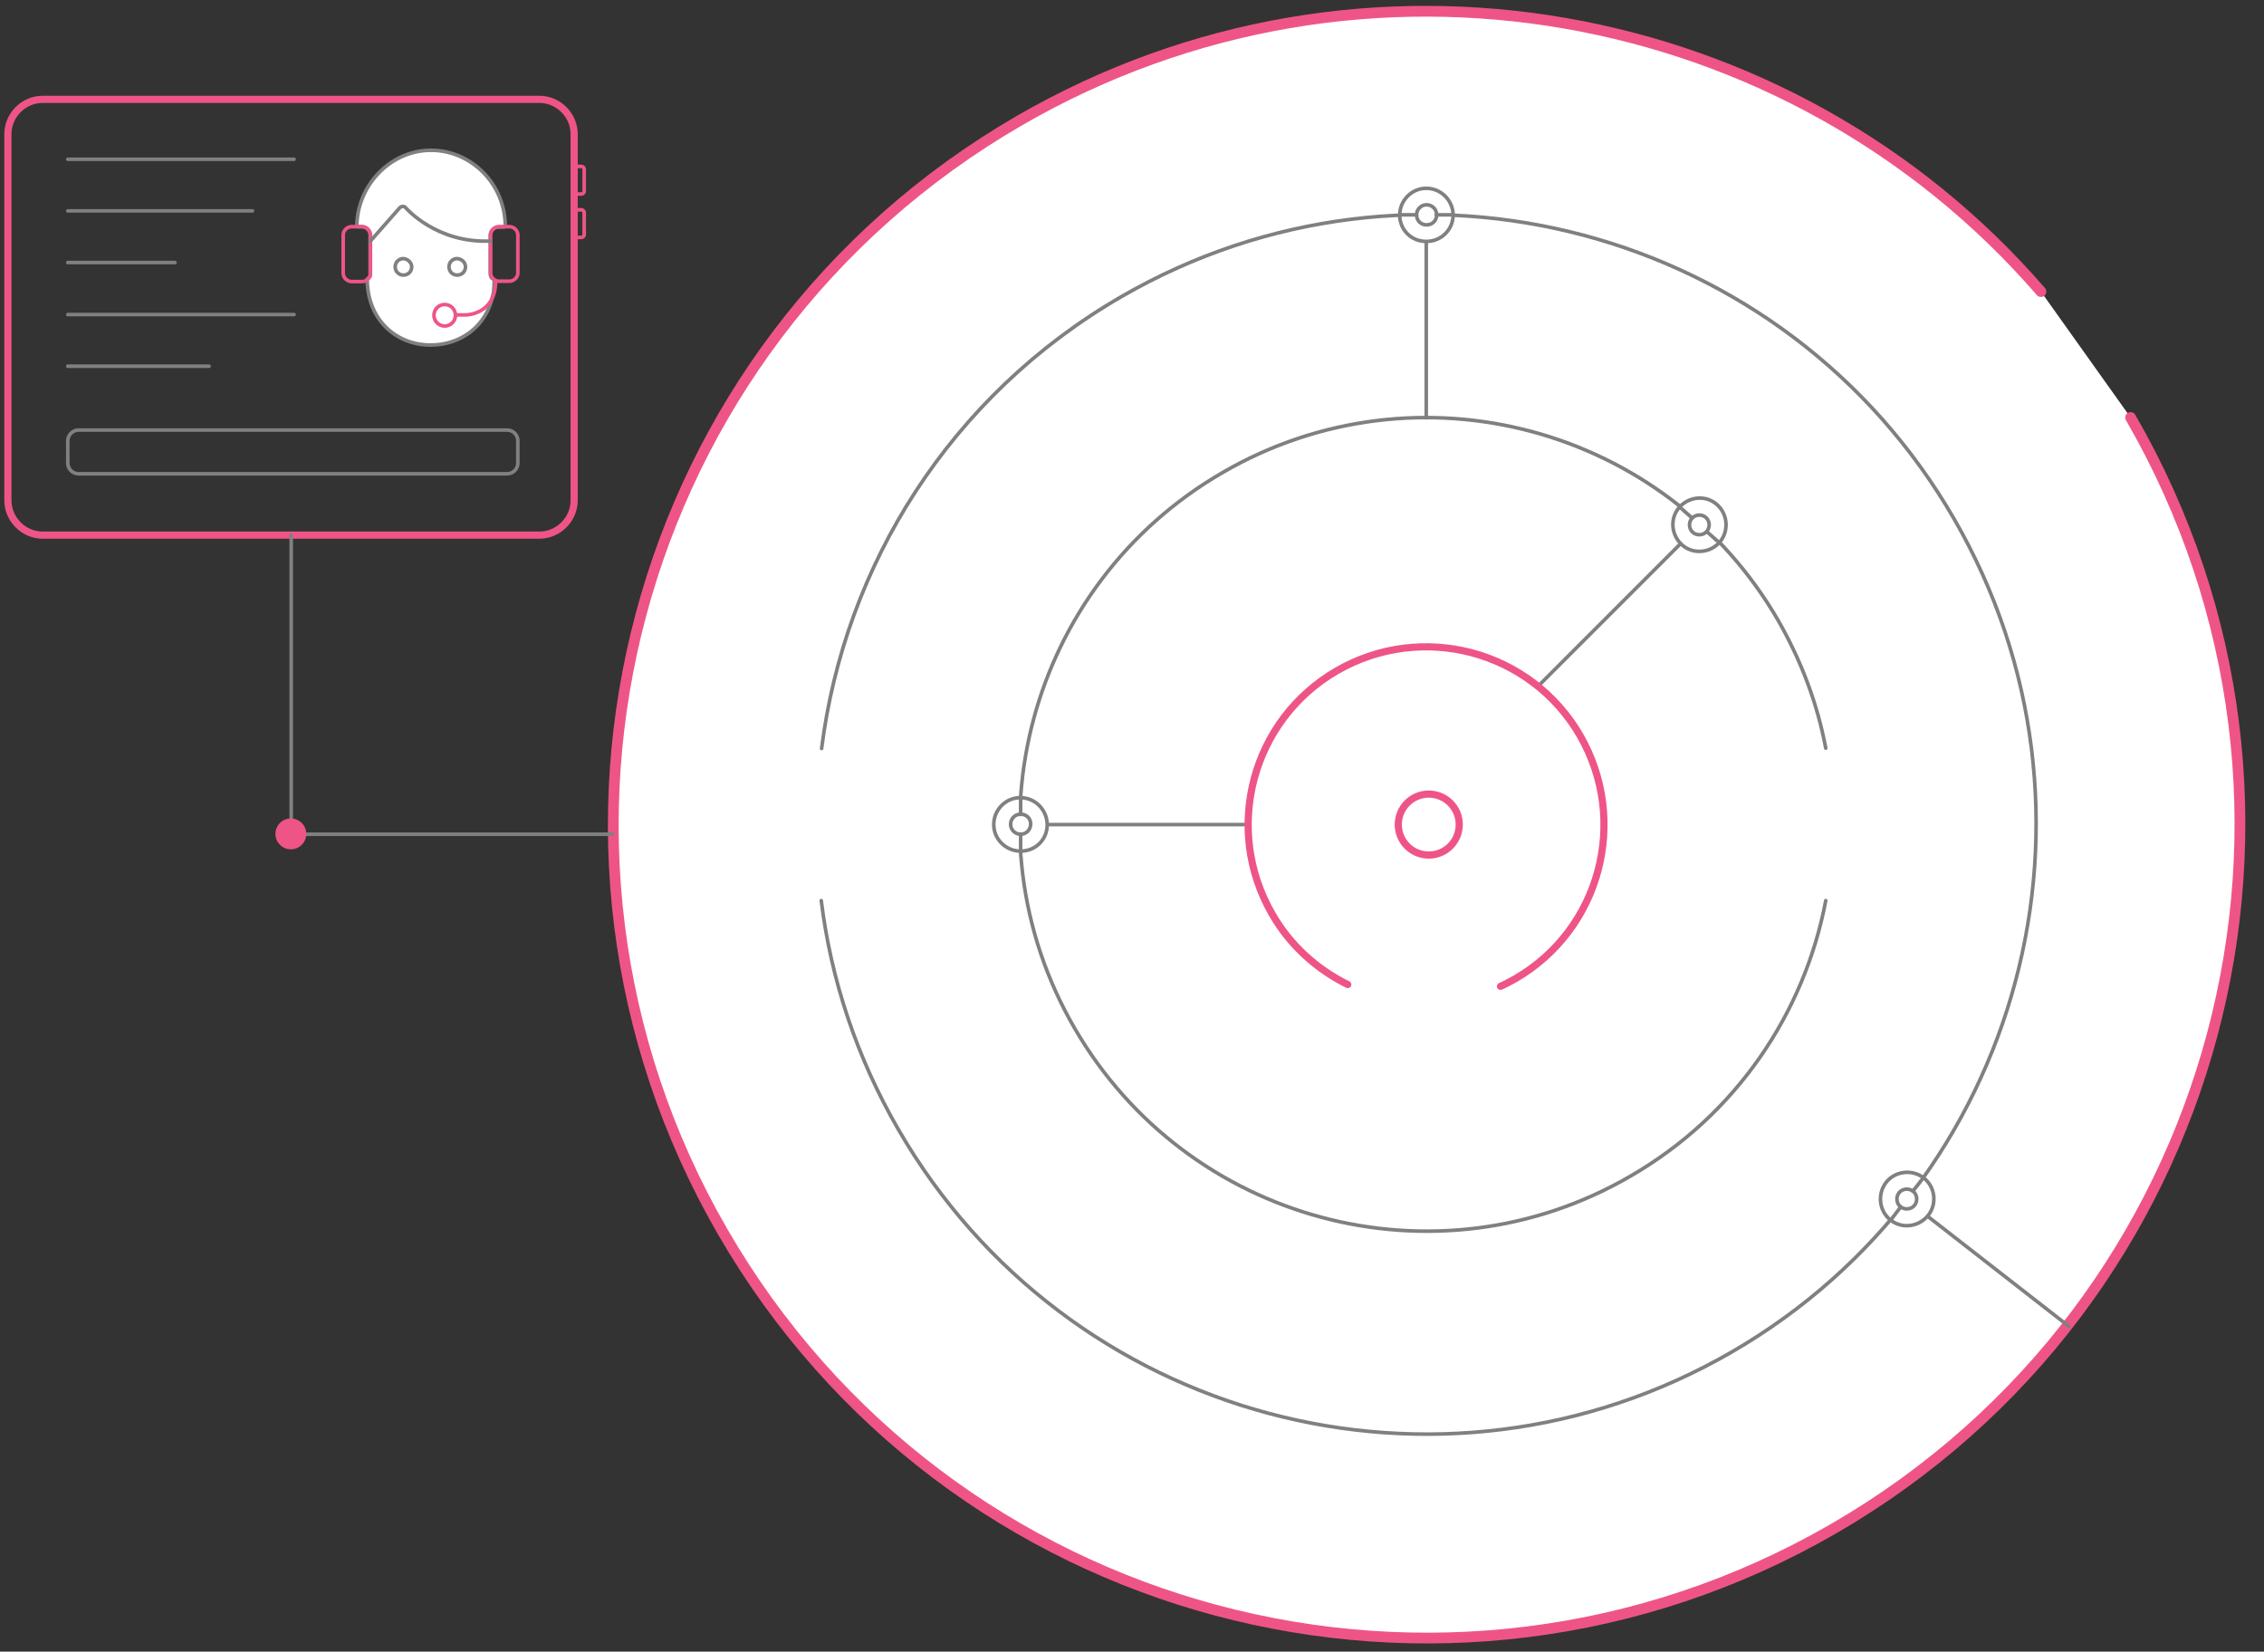 <?xml version="1.0" encoding="utf-8"?>
<!-- Generator: Adobe Illustrator 22.0.0, SVG Export Plug-In . SVG Version: 6.00 Build 0)  -->
<svg version="1.1" id="Layer_1" xmlns="http://www.w3.org/2000/svg" xmlns:xlink="http://www.w3.org/1999/xlink" x="0px" y="0px"
	 viewBox="0 0 631.3 460.5" style="enable-background:new 0 0 631.3 460.5;" xml:space="preserve">
<rect x="0" y="0" width="631.3" height="460.5" fill="#333333" stroke="none"/>
<style type="text/css">
	.support0{fill:#FFFFFF;stroke:#ee5586;stroke-width:3;stroke-linecap:round;stroke-linejoin:round;stroke-miterlimit:10;}
	.support1{fill:#FFFFFF;stroke:#808080;stroke-linecap:round;stroke-linejoin:round;stroke-miterlimit:10;}
	.support2{fill:none;stroke:#ee5586;stroke-width:2;stroke-linecap:round;stroke-linejoin:round;stroke-miterlimit:10;}
	.support3{fill:none;stroke:#808080;stroke-linecap:round;stroke-linejoin:round;stroke-miterlimit:10;}
	.support4{fill:none;stroke:#ee5586;stroke-linecap:round;stroke-linejoin:round;stroke-miterlimit:10;}
	.support5{fill:#FFFFFF;stroke:#ee5586;stroke-width:2;stroke-linecap:round;stroke-linejoin:round;stroke-miterlimit:10;}
	.support6{fill:#ee5586;}
</style>
<g>
	<path id="svg-concept" class="support0" d="M569.1,81.3C499.3,0.7,380-21.7,284.3,33.6c-108.4,62.7-145.5,201.3-82.8,309.8s201.3,145.5,309.8,82.8
		c108.4-62.7,145.5-201.3,82.8-309.8"/>
	<line class="support1" x1="532.1" y1="334.9" x2="576.9" y2="369.8"/>
	<g>
		<line id="svg-concept" class="support2" x1="170.9" y1="237.3" x2="170.9" y2="232.6"/>
		<line id="svg-concept" class="support2" x1="171" y1="227.1" x2="171" y2="222.4"/>
	</g>
</g>

<g>
	<path class="support3" d="M229,251.1c2.7,21.9,9.8,43.6,21.5,63.8c47,81.3,151,109.1,232.3,62.1c81.3-47,109.1-151,62.1-232.3
		C498,63.5,394,35.7,312.7,82.7c-47.9,27.7-77.2,75.1-83.6,126"/>
	<line class="support3" x1="397.7" y1="59.8" x2="397.7" y2="116.5"/>
	<g>
		<path class="support1" d="M390.3,60c0-4.1,3.3-7.5,7.4-7.5c4.1,0,7.4,3.3,7.5,7.4c0,4.1-3.3,7.4-7.4,7.4C393.6,67.4,390.3,64.1,390.3,60
			z"/>
		<path class="support3" d="M395,59.9c0-1.5,1.2-2.8,2.8-2.8c1.5,0,2.8,1.2,2.8,2.8s-1.2,2.8-2.8,2.8C396.2,62.7,395,61.5,395,59.9z"/>
		<line class="support3" x1="390.3" y1="59.9" x2="395" y2="59.9"/>
		<line class="support3" x1="400.5" y1="59.9" x2="405.2" y2="59.9"/>
	</g>
	<g>
		<path class="support1" d="M527.2,340.2c-3.2-2.5-3.8-7.2-1.3-10.5c2.5-3.2,7.2-3.8,10.5-1.3c3.2,2.5,3.8,7.2,1.3,10.4
			C535.1,342.1,530.4,342.7,527.2,340.2z"/>
		<path class="support1" d="M530,336.5c-1.2-0.9-1.4-2.7-0.5-3.9c0.9-1.2,2.7-1.4,3.9-0.5s1.4,2.7,0.5,3.9
			C533,337.2,531.2,337.4,530,336.5z"/>
		<line class="support1" x1="527.2" y1="340.2" x2="530" y2="336.5"/>
		<line class="support1" x1="533.4" y1="332.1" x2="536.3" y2="328.4"/>
	</g>
	<animateTransform  
		attributeName="transform" 
		type="rotate"
		dur="10s" 
		from="0 397 229" 
		to="-360 397 230" 
		repeatCount="indefinite" />
</g>

<g>
	<path class="support3" d="M509.1,208.6c-2.3-12.2-6.7-24.1-13.2-35.5c-31.3-54.2-100.7-72.8-154.9-41.4
		c-54.2,31.3-72.8,100.7-41.4,154.9s100.7,72.8,154.9,41.4c29.7-17.1,48.7-45.7,54.6-76.9"/>
	<line class="support1" x1="428.9" y1="191.3" x2="474.1" y2="146.1"/>
	<line class="support1" x1="348.1" y1="229.9" x2="284.4" y2="229.9"/>
	<g>
		<path class="support1" d="M479.4,151.3c-2.8,3-7.5,3.3-10.5,0.5c-3-2.8-3.3-7.5-0.5-10.5c2.8-3,7.5-3.3,10.5-0.5
			C481.9,143.6,482.1,148.3,479.4,151.3z"/>
		<path class="support1" d="M475.9,148.2c-1,1.1-2.8,1.2-3.9,0.2c-1.1-1-1.2-2.8-0.2-3.9c1-1.1,2.8-1.2,3.9-0.2
			C476.8,145.3,476.9,147,475.9,148.2z"/>
		<line class="support1" x1="479.4" y1="151.3" x2="475.9" y2="148.2"/>
		<line class="support1" x1="471.8" y1="144.4" x2="468.3" y2="141.3"/>
	</g>
	<g>
		<path class="support1" d="M284.6,237.3c-4.1,0-7.5-3.3-7.5-7.4c0-4.1,3.3-7.5,7.4-7.5c4.1,0,7.4,3.3,7.5,7.4
			C292.1,234,288.8,237.3,284.6,237.3z"/>
		<path class="support1" d="M284.6,232.6c-1.5,0-2.8-1.2-2.8-2.8c0-1.5,1.2-2.8,2.8-2.8s2.8,1.2,2.8,2.7
			C287.4,231.4,286.1,232.6,284.6,232.6z"/>
		<line class="support1" x1="284.6" y1="237.3" x2="284.6" y2="232.6"/>
		<line class="support1" x1="284.6" y1="227.1" x2="284.6" y2="222.4"/>
	</g>
	<animateTransform  
		attributeName="transform" 
		type="rotate"
		dur="15s" 
		from="0 397 229" 
		to="360 397 230" 
		repeatCount="indefinite" />
</g>



<g>
	<g>
		<path class="support1" d="M137.8,78c0,0,0,3.3-0.4,4.4c-1.7,8.4-8.8,13.8-17.3,13.8c-9.8,0-17.7-7.2-17.7-18.4l0.5-0.4
			c0.5-0.4,0.3-0.6,0.3-1.2v-9v-1.7c0-1.2-1.1-2.3-2.3-2.3h-0.8h-0.6c0-11.4,9.3-21.3,20.7-21.3c11.1,0,20.7,9.3,20.7,21.3l-1,0.1
			h-0.9c-1.2,0-2.3,1.1-2.3,2.3v10.6c0,0.5,0.1,0.9,0.4,1.3L137.8,78z"/>
	</g>
	<path class="support3" d="M114.8,74.4c0,1.3-1,2.3-2.3,2.3c-1.3,0-2.3-1-2.3-2.3c0-1.3,1-2.3,2.3-2.3C113.7,72.2,114.8,73.2,114.8,74.4z
		"/>
	<path class="support3" d="M129.8,74.4c0,1.3-1,2.3-2.3,2.3c-1.3,0-2.3-1-2.3-2.3c0-1.3,1-2.3,2.3-2.3C128.8,72.2,129.8,73.2,129.8,74.4z
		"/>
	<circle id="svg-concept" class="support4" cx="124" cy="87.9" r="3"/>
	<path id="svg-concept" class="support4" d="M127.2,87.8h2.8c0,0,8.2-0.1,8.2-9.4"/>
	<path id="svg-concept" class="support4" d="M103.3,76.2c0,1.2-1.1,2.3-2.3,2.3h-3c-1.2,0-2.3-1.1-2.3-2.3V65.5c0-1.2,1.1-2.3,2.3-2.3h3
		c1.2,0,2.3,1.1,2.3,2.3V76.2z"/>
	<path id="svg-concept" class="support4" d="M144.4,76.1c0,1.2-1.1,2.3-2.3,2.3h-3c-1.2,0-2.3-1.1-2.3-2.3V65.5c0-1.2,1.1-2.3,2.3-2.3h3
		c1.2,0,2.3,1.1,2.3,2.3V76.1z"/>
	<path class="support3" d="M103.3,67.2l8.1-9.2c0.5-0.6,1.4-0.6,1.8,0c0,0,8.5,9.9,23.6,9.2"/>
</g>

<g>
	<path id="svg-concept" class="support2" d="M150.4,27.7c5.3,0,9.7,4.4,9.7,9.7v102.1c0,5.3-4.4,9.7-9.7,9.7H11.9c-5.3,0-9.7-4.4-9.7-9.7V37.4
		c0-5.3,4.4-9.7,9.7-9.7H150.4z"/>
	<path id="svg-concept" class="support4" d="M160.3,58.5h1.8c0.5,0,0.8,0.4,0.8,0.8v6.1c0,0.5-0.4,0.8-0.8,0.8h-1.8"/>
	<path id="svg-concept" class="support4" d="M160.3,46.4h1.8c0.5,0,0.8,0.4,0.8,0.8v6.1c0,0.5-0.4,0.8-0.8,0.8h-1.8"/>
	<line class="support3" x1="58.3" y1="102.1" x2="18.9" y2="102.1"/>
	<line class="support3" x1="82" y1="87.7" x2="18.9" y2="87.7"/>
	<line class="support3" x1="48.8" y1="73.2" x2="18.9" y2="73.2"/>
	<line class="support3" x1="70.4" y1="58.8" x2="18.9" y2="58.8"/>
	<line class="support3" x1="82" y1="44.4" x2="18.9" y2="44.4"/>

	<path class="support3" d="M141.4,132.1H21.9c-1.6,0-3-1.3-3-3v-6.2c0-1.6,1.4-3,3-3h119.5c1.7,0,3,1.4,3,3v6.2
		C144.4,130.7,143.1,132.1,141.4,132.1z"/>
	<line class="support3" x1="170.9" y1="232.6" x2="82" y2="232.6"/>
	<line class="support3" x1="81.2" y1="149.2" x2="81.2" y2="232.6"/>
	<circle id="svg-ico" class="support6" cx="81.1" cy="232.5" r="4.3"/>
</g>


<g>
<path id="svg-concept" class="support2" d="M418.4,275c1.4-0.6,2.8-1.4,4.1-2.1c23.7-13.7,31.8-44,18.1-67.8c-13.7-23.7-44-31.8-67.8-18.1
	c-23.7,13.7-31.8,44-18.1,67.8c5.1,8.9,12.6,15.5,21.1,19.7"/>
	<animateTransform  
		attributeName="transform" 
		type="rotate"
		dur="12s" 
		from="0 397 229" 
		to="-360 397 230" 
		repeatCount="indefinite" />
</g>

<g>
<path id="svg-concept" class="support5" d="M406.9,229.9c0,4.7-3.8,8.5-8.5,8.5c-4.7,0-8.5-3.8-8.5-8.5s3.8-8.5,8.5-8.5
	C403.1,221.4,406.9,225.2,406.9,229.9z"/>
	<animateMotion
		path="M0, 0 -15 0 -15 -15 -25 10 0 0"
		begin="0s" 
		dur="2s" 
		repeatCount="indefinite"/>
</g>
</svg>
